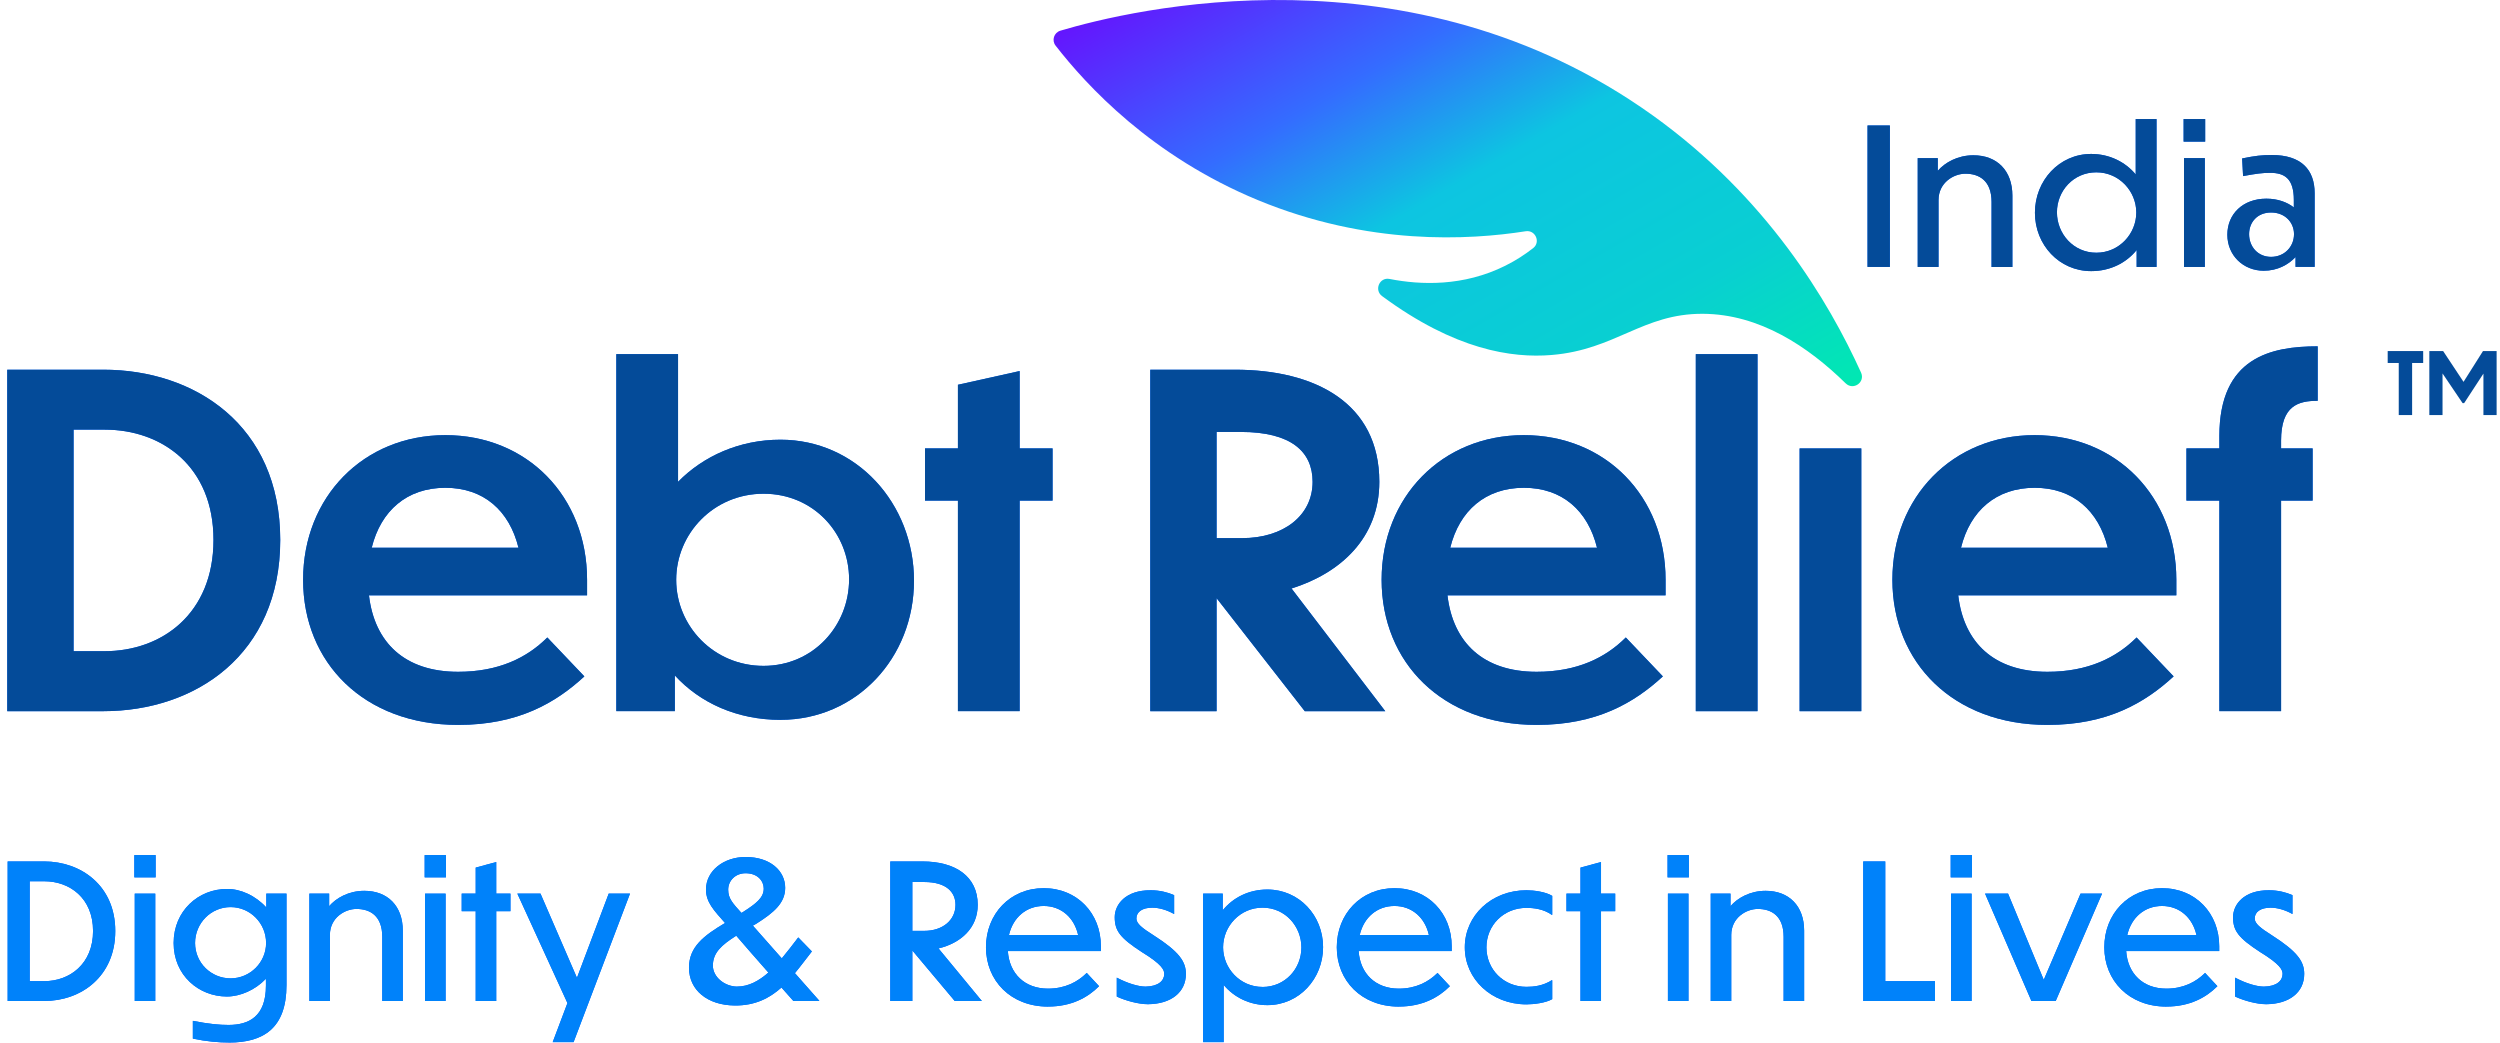 <svg xmlns="http://www.w3.org/2000/svg" width="235" height="98" viewBox="0 0 235 98" fill="none"><path d="M0.682 34.752H9.708C18.304 34.752 26.343 39.959 26.343 50.759C26.343 61.559 18.35 66.851 9.708 66.851H0.682V34.752ZM6.916 61.212H9.839C15.212 61.212 20.067 57.685 20.067 50.756C20.067 43.827 15.209 40.385 9.839 40.385H6.916V61.209V61.212Z" fill="#0062FF"></path><path d="M43.065 68.141C34.211 68.141 28.492 62.288 28.492 54.501C28.492 46.714 34.168 40.903 41.862 40.903C49.555 40.903 55.185 46.668 55.185 54.501V55.963H34.683C35.2 60.394 38.035 63.149 43.065 63.149C46.892 63.149 49.555 61.816 51.447 59.922L54.931 63.581C52.222 66.076 48.698 68.141 43.068 68.141H43.065ZM34.94 51.488H48.738C47.877 48.004 45.471 45.852 41.862 45.852C38.252 45.852 35.8 48.004 34.94 51.488Z" fill="#0062FF"></path><path d="M73.367 67.666C69.283 67.666 65.802 66.076 63.435 63.492V66.848H57.934V33.288H63.736V45.292C66.099 42.883 69.494 41.332 73.364 41.332C80.497 41.332 85.915 47.314 85.915 54.584C85.915 61.853 80.5 67.663 73.364 67.663L73.367 67.666ZM71.775 62.592C76.459 62.592 79.814 58.804 79.814 54.458C79.814 50.112 76.462 46.41 71.775 46.41C67.088 46.41 63.564 50.152 63.564 54.501C63.564 58.85 67.088 62.592 71.775 62.592Z" fill="#0062FF"></path><path d="M95.847 47.057V66.848H90.045V47.057H86.95V42.15H90.045V36.168L95.847 34.878V42.15H98.942V47.057H95.847Z" fill="#0062FF"></path><path d="M0.682 34.752H9.708C18.304 34.752 26.343 39.959 26.343 50.759C26.343 61.559 18.35 66.851 9.708 66.851H0.682V34.752ZM6.916 61.212H9.839C15.212 61.212 20.067 57.685 20.067 50.756C20.067 43.827 15.209 40.385 9.839 40.385H6.916V61.209V61.212Z" fill="#044B99"></path><path d="M43.065 68.141C34.211 68.141 28.492 62.288 28.492 54.501C28.492 46.714 34.168 40.903 41.862 40.903C49.555 40.903 55.185 46.668 55.185 54.501V55.963H34.683C35.2 60.394 38.035 63.149 43.065 63.149C46.892 63.149 49.555 61.816 51.447 59.922L54.931 63.581C52.222 66.076 48.698 68.141 43.068 68.141H43.065ZM34.94 51.488H48.738C47.877 48.004 45.471 45.852 41.862 45.852C38.252 45.852 35.8 48.004 34.94 51.488Z" fill="#044B99"></path><path d="M73.367 67.666C69.283 67.666 65.802 66.076 63.435 63.492V66.848H57.934V33.288H63.736V45.292C66.099 42.883 69.494 41.332 73.364 41.332C80.497 41.332 85.915 47.314 85.915 54.584C85.915 61.853 80.5 67.663 73.364 67.663L73.367 67.666ZM71.775 62.592C76.459 62.592 79.814 58.804 79.814 54.458C79.814 50.112 76.462 46.41 71.775 46.41C67.088 46.41 63.564 50.152 63.564 54.501C63.564 58.85 67.088 62.592 71.775 62.592Z" fill="#044B99"></path><path d="M95.847 47.057V66.848H90.045V47.057H86.95V42.15H90.045V36.168L95.847 34.878V42.15H98.942V47.057H95.847Z" fill="#044B99"></path><path d="M114.359 56.223V66.851H108.126V34.752H116.077C123.641 34.752 129.657 37.894 129.657 45.295C129.657 50.544 126.048 53.857 121.403 55.319L130.214 66.851H122.649L114.356 56.223H114.359ZM114.359 40.603V50.584H116.765C120.635 50.584 123.384 48.476 123.384 45.291C123.384 42.451 121.364 40.603 116.637 40.603H114.359Z" fill="#0062FF"></path><path d="M144.444 68.141C135.59 68.141 129.871 62.288 129.871 54.501C129.871 46.714 135.547 40.903 143.241 40.903C150.934 40.903 156.564 46.667 156.564 54.501V55.962H136.062C136.579 60.394 139.414 63.149 144.444 63.149C148.27 63.149 150.934 61.816 152.826 59.922L156.31 63.581C153.6 66.076 150.077 68.141 144.447 68.141H144.444ZM136.322 51.488H150.12C149.259 48.004 146.853 45.852 143.244 45.852C139.634 45.852 137.182 48.004 136.322 51.488Z" fill="#0062FF"></path><path d="M165.206 66.851H159.405V33.29H165.206V66.851Z" fill="#0062FF"></path><path d="M174.963 66.851H169.162V42.153H174.963V66.851Z" fill="#0062FF"></path><path d="M192.456 68.141C183.602 68.141 177.884 62.288 177.884 54.501C177.884 46.714 183.559 40.903 191.253 40.903C198.946 40.903 204.576 46.667 204.576 54.501V55.962H184.074C184.591 60.394 187.426 63.149 192.456 63.149C196.283 63.149 198.946 61.816 200.838 59.922L204.322 63.581C201.613 66.076 198.089 68.141 192.459 68.141H192.456ZM184.334 51.488H198.132C197.272 48.004 194.865 45.852 191.256 45.852C187.646 45.852 185.194 48.004 184.334 51.488Z" fill="#0062FF"></path><path d="M214.422 47.057V66.848H208.62V47.057H205.525V42.15H208.62V40.989C208.62 33.588 213.476 32.555 217.863 32.555V37.676C216.056 37.676 214.422 38.108 214.422 41.418V42.15H217.388V47.057H214.422Z" fill="#0062FF"></path><path d="M114.359 56.223V66.851H108.126V34.752H116.077C123.641 34.752 129.657 37.894 129.657 45.295C129.657 50.544 126.048 53.857 121.403 55.319L130.214 66.851H122.649L114.356 56.223H114.359ZM114.359 40.603V50.584H116.765C120.635 50.584 123.384 48.476 123.384 45.291C123.384 42.451 121.364 40.603 116.637 40.603H114.359Z" fill="#044B99"></path><path d="M144.444 68.141C135.59 68.141 129.871 62.288 129.871 54.501C129.871 46.714 135.547 40.903 143.241 40.903C150.934 40.903 156.564 46.667 156.564 54.501V55.962H136.062C136.579 60.394 139.414 63.149 144.444 63.149C148.27 63.149 150.934 61.816 152.826 59.922L156.31 63.581C153.6 66.076 150.077 68.141 144.447 68.141H144.444ZM136.322 51.488H150.12C149.259 48.004 146.853 45.852 143.244 45.852C139.634 45.852 137.182 48.004 136.322 51.488Z" fill="#044B99"></path><path d="M165.206 66.851H159.405V33.29H165.206V66.851Z" fill="#044B99"></path><path d="M174.963 66.851H169.162V42.153H174.963V66.851Z" fill="#044B99"></path><path d="M192.456 68.141C183.602 68.141 177.884 62.288 177.884 54.501C177.884 46.714 183.559 40.903 191.253 40.903C198.946 40.903 204.576 46.667 204.576 54.501V55.962H184.074C184.591 60.394 187.426 63.149 192.456 63.149C196.283 63.149 198.946 61.816 200.838 59.922L204.322 63.581C201.613 66.076 198.089 68.141 192.459 68.141H192.456ZM184.334 51.488H198.132C197.272 48.004 194.865 45.852 191.256 45.852C187.646 45.852 185.194 48.004 184.334 51.488Z" fill="#044B99"></path><path d="M214.422 47.057V66.848H208.62V47.057H205.525V42.15H208.62V40.989C208.62 33.588 213.476 32.555 217.863 32.555V37.676C216.056 37.676 214.422 38.108 214.422 41.418V42.15H217.388V47.057H214.422Z" fill="#044B99"></path><path d="M173.494 36.033C174.207 36.732 175.352 35.938 174.939 35.025C171.892 28.295 166.067 18.519 155.345 10.839C132.596 -5.462 106.277 0.922 99.677 2.883C99.073 3.064 98.838 3.791 99.224 4.287C102.153 8.053 108.242 14.679 118.247 18.813C128.631 23.104 138.073 22.577 143.418 21.737C144.324 21.596 144.842 22.758 144.119 23.321C143.366 23.91 142.494 24.483 141.496 24.979C137.559 26.941 133.554 26.8 130.615 26.221C129.672 26.034 129.146 27.265 129.917 27.835C136.778 32.901 142.117 33.677 145.843 33.37C151.877 32.874 154.403 29.472 160.06 29.497C165.408 29.521 169.976 32.589 173.487 36.03L173.494 36.033Z" fill="url(#paint0_linear_1718_336)"></path><path d="M0.719 80.976H4.163C7.607 80.976 10.837 83.244 10.837 87.516C10.837 91.788 7.623 94.093 4.163 94.093H0.719V80.976ZM2.792 92.229H4.16C6.548 92.229 8.746 90.611 8.746 87.516C8.746 84.421 6.551 82.839 4.16 82.839H2.792V92.229Z" fill="#0062FF"></path><path d="M14.63 82.472H12.628V80.378H14.63V82.472ZM14.596 94.093H12.665V84.001H14.596V94.093Z" fill="#0062FF"></path><path d="M21.534 97.997C20.551 97.997 19.443 97.908 18.127 97.629V95.959C19.654 96.259 20.637 96.345 21.482 96.345C23.395 96.345 24.996 95.555 24.996 92.652V92.003C23.995 93.057 22.59 93.673 21.326 93.673C18.69 93.673 16.32 91.687 16.32 88.644C16.32 85.601 18.674 83.563 21.326 83.563C22.608 83.544 24.032 84.194 25.033 85.303V84.001H26.931V92.6C26.931 96.661 24.751 98 21.537 98L21.534 97.997ZM25.012 88.644C25.012 86.781 23.518 85.267 21.675 85.267C19.832 85.267 18.338 86.777 18.338 88.644C18.338 90.51 19.847 91.966 21.675 91.966C23.502 91.966 25.012 90.47 25.012 88.644Z" fill="#0062FF"></path><path d="M31.012 94.093H29.08V84.001H30.942V85.178C31.591 84.421 32.769 83.737 34.245 83.737C36.44 83.737 37.864 85.162 37.864 87.482V94.093H35.932V88.061C35.932 86.091 34.79 85.441 33.507 85.441C32.417 85.441 31.012 86.269 31.012 87.887V94.093Z" fill="#0062FF"></path><path d="M41.919 82.472H39.918V80.378H41.919V82.472ZM41.886 94.093H39.954V84.001H41.886V94.093Z" fill="#0062FF"></path><path d="M46.647 85.653V94.093H44.715V85.653H43.399V84.001H44.715V81.555L46.647 81.028V84.001H47.982V85.653H46.647Z" fill="#0062FF"></path><path d="M53.921 97.963H51.952L53.339 94.289L48.631 84.001H50.807L54.233 91.914L57.218 84.001H59.22L53.915 97.963H53.921Z" fill="#0062FF"></path><path d="M73.459 92.827C72.335 93.829 70.982 94.534 69.069 94.516C66.503 94.497 64.764 93.072 64.764 90.964C64.764 88.978 66.188 87.939 68.153 86.762C67.1 85.567 66.362 84.81 66.362 83.615C66.362 81.837 68.049 80.556 70.085 80.556C72.421 80.556 73.808 81.874 73.808 83.458C73.808 84.902 72.702 85.797 71.19 86.765C71.049 86.854 70.908 86.94 70.768 87.01C71.557 87.908 72.543 89.014 73.489 90.087C74.016 89.456 74.527 88.785 75.035 88.117L76.318 89.434C75.773 90.121 75.265 90.823 74.72 91.475C75.773 92.671 76.67 93.673 77.004 94.059V94.093H74.579C74.368 93.863 73.964 93.406 73.456 92.827H73.459ZM69.277 92.738C70.367 92.738 71.331 92.211 72.228 91.42C71.138 90.188 69.963 88.837 69.206 87.957C67.82 88.837 67.011 89.557 67.011 90.77C67.011 91.843 68.116 92.723 69.277 92.741V92.738ZM69.699 85.812C69.751 85.794 69.788 85.76 69.822 85.742C71.086 84.932 71.79 84.387 71.79 83.526C71.79 82.839 71.245 82.085 70.085 82.085C69.136 82.085 68.45 82.772 68.45 83.633C68.45 84.494 68.925 84.951 69.696 85.815L69.699 85.812Z" fill="#0062FF"></path><path d="M85.778 89.364H85.76V94.093H83.687V80.976H86.709C89.834 80.976 91.907 82.401 91.907 85.055C91.907 87.252 90.29 88.659 88.218 89.152L92.293 94.093H89.745L85.775 89.364H85.778ZM85.76 82.91V87.501H86.883C88.603 87.501 89.816 86.499 89.816 85.055C89.816 83.878 88.974 82.91 86.883 82.91H85.76Z" fill="#0062FF"></path><path d="M98.513 94.62C94.999 94.62 92.681 92.174 92.681 89.045C92.681 85.916 94.947 83.489 98.109 83.489C101.271 83.489 103.485 85.864 103.485 88.941V89.398H94.738C94.879 91.506 96.303 92.931 98.516 92.931C100.096 92.931 101.293 92.315 102.153 91.454L103.313 92.701C102.26 93.756 100.733 94.617 98.519 94.617L98.513 94.62ZM94.843 87.887H101.342C100.975 86.25 99.744 85.162 98.109 85.162C96.474 85.162 95.228 86.235 94.843 87.887Z" fill="#0062FF"></path><path d="M110.37 84.142V85.919C109.651 85.515 108.913 85.322 108.316 85.322C107.385 85.322 106.822 85.708 106.822 86.342C106.822 86.799 107.297 87.203 108.472 87.942C110.86 89.471 111.475 90.403 111.475 91.546C111.475 93.268 110.089 94.378 107.909 94.396C107.012 94.396 105.799 94.062 104.976 93.676V91.898C105.995 92.444 107.03 92.741 107.682 92.741C108.895 92.723 109.439 92.177 109.439 91.546C109.439 91.16 109.21 90.648 107.349 89.505C105.294 88.169 104.783 87.501 104.783 86.216C104.783 85.04 105.784 83.667 108.172 83.685C109.014 83.685 109.77 83.878 110.367 84.142H110.37Z" fill="#0062FF"></path><path d="M115.027 92.582V97.963H113.095V84.001H114.938V85.567C115.905 84.372 117.396 83.615 119.135 83.615C122.12 83.615 124.37 86.06 124.37 89.03C124.37 91.999 122.123 94.482 119.135 94.482C117.467 94.482 115.991 93.743 115.024 92.582H115.027ZM118.679 92.775C120.804 92.775 122.331 91.052 122.331 89.064C122.331 87.075 120.804 85.319 118.679 85.319C116.554 85.319 114.972 87.078 114.972 89.045C114.972 91.013 116.551 92.772 118.679 92.772V92.775Z" fill="#0062FF"></path><path d="M131.488 94.62C127.973 94.62 125.656 92.174 125.656 89.045C125.656 85.916 127.921 83.489 131.084 83.489C134.246 83.489 136.46 85.864 136.46 88.941V89.398H127.713C127.854 91.506 129.278 92.931 131.491 92.931C133.071 92.931 134.268 92.315 135.128 91.454L136.288 92.701C135.235 93.756 133.707 94.617 131.494 94.617L131.488 94.62ZM127.814 87.887H134.314C133.946 86.25 132.716 85.162 131.081 85.162C129.446 85.162 128.2 86.235 127.814 87.887Z" fill="#0062FF"></path><path d="M145.91 93.918C145.313 94.27 144.19 94.411 143.486 94.411C140.201 94.411 137.69 92.036 137.69 89.048C137.69 86.06 140.201 83.685 143.486 83.685C144.187 83.685 145.277 83.826 145.91 84.212V85.99H145.858C145.102 85.444 144.153 85.34 143.486 85.34C141.343 85.34 139.726 86.977 139.726 89.051C139.726 91.126 141.343 92.763 143.486 92.763C144.153 92.763 145.032 92.674 145.858 92.147H145.91V93.924V93.918Z" fill="#0062FF"></path><path d="M150.496 85.653V94.093H148.565V85.653H147.248V84.001H148.565V81.555L150.496 81.028V84.001H151.831V85.653H150.496Z" fill="#0062FF"></path><path d="M158.752 82.472H156.751V80.378H158.752V82.472ZM158.716 94.093H156.784V84.001H158.716V94.093Z" fill="#0062FF"></path><path d="M162.739 94.093H160.807V84.001H162.668V85.178C163.317 84.421 164.496 83.737 165.972 83.737C168.167 83.737 169.59 85.162 169.59 87.482V94.093H167.659V88.061C167.659 86.091 166.517 85.441 165.234 85.441C164.144 85.441 162.739 86.269 162.739 87.887V94.093Z" fill="#0062FF"></path><path d="M177.216 80.976V92.229H181.888V94.093H175.144V80.976H177.216Z" fill="#0062FF"></path><path d="M185.365 82.472H183.364V80.378H185.365V82.472ZM185.331 94.093H183.4V84.001H185.331V94.093Z" fill="#0062FF"></path><path d="M193.237 94.093H190.953L186.596 84.001H188.758L192.113 92.107L195.572 84.001H197.593L193.237 94.093Z" fill="#0062FF"></path><path d="M203.636 94.62C200.122 94.62 197.804 92.174 197.804 89.045C197.804 85.916 200.07 83.489 203.232 83.489C206.395 83.489 208.608 85.864 208.608 88.941V89.398H199.862C200.002 91.506 201.426 92.931 203.639 92.931C205.219 92.931 206.416 92.315 207.276 91.454L208.437 92.701C207.384 93.756 205.856 94.617 203.642 94.617L203.636 94.62ZM199.966 87.887H206.465C206.095 86.25 204.867 85.162 203.232 85.162C201.597 85.162 200.351 86.235 199.966 87.887Z" fill="#0062FF"></path><path d="M215.493 84.142V85.919C214.774 85.515 214.036 85.322 213.439 85.322C212.508 85.322 211.945 85.708 211.945 86.342C211.945 86.799 212.42 87.203 213.595 87.942C215.983 89.471 216.598 90.403 216.598 91.546C216.598 93.268 215.212 94.378 213.032 94.396C212.135 94.396 210.923 94.062 210.099 93.676V91.898C211.119 92.444 212.153 92.741 212.805 92.741C214.018 92.723 214.563 92.177 214.563 91.546C214.563 91.16 214.333 90.648 212.472 89.505C210.417 88.169 209.906 87.501 209.906 86.216C209.906 85.04 210.907 83.667 213.295 83.685C214.137 83.685 214.893 83.878 215.49 84.142H215.493Z" fill="#0062FF"></path><path d="M0.719 80.976H4.163C7.607 80.976 10.837 83.244 10.837 87.516C10.837 91.788 7.623 94.093 4.163 94.093H0.719V80.976ZM2.792 92.229H4.16C6.548 92.229 8.746 90.611 8.746 87.516C8.746 84.421 6.551 82.839 4.16 82.839H2.792V92.229Z" fill="#0082FA"></path><path d="M14.63 82.472H12.628V80.378H14.63V82.472ZM14.596 94.093H12.665V84.001H14.596V94.093Z" fill="#0082FA"></path><path d="M21.534 97.997C20.551 97.997 19.443 97.908 18.127 97.629V95.959C19.654 96.259 20.637 96.345 21.482 96.345C23.395 96.345 24.996 95.555 24.996 92.652V92.003C23.995 93.057 22.59 93.673 21.326 93.673C18.69 93.673 16.32 91.687 16.32 88.644C16.32 85.601 18.674 83.563 21.326 83.563C22.608 83.544 24.032 84.194 25.033 85.303V84.001H26.931V92.6C26.931 96.661 24.751 98 21.537 98L21.534 97.997ZM25.012 88.644C25.012 86.781 23.518 85.267 21.675 85.267C19.832 85.267 18.338 86.777 18.338 88.644C18.338 90.51 19.847 91.966 21.675 91.966C23.502 91.966 25.012 90.47 25.012 88.644Z" fill="#0082FA"></path><path d="M31.012 94.093H29.08V84.001H30.942V85.178C31.591 84.421 32.769 83.737 34.245 83.737C36.44 83.737 37.864 85.162 37.864 87.482V94.093H35.932V88.061C35.932 86.091 34.79 85.441 33.507 85.441C32.417 85.441 31.012 86.269 31.012 87.887V94.093Z" fill="#0082FA"></path><path d="M41.919 82.472H39.918V80.378H41.919V82.472ZM41.886 94.093H39.954V84.001H41.886V94.093Z" fill="#0082FA"></path><path d="M46.647 85.653V94.093H44.715V85.653H43.399V84.001H44.715V81.555L46.647 81.028V84.001H47.982V85.653H46.647Z" fill="#0082FA"></path><path d="M53.921 97.963H51.952L53.339 94.289L48.631 84.001H50.807L54.233 91.914L57.218 84.001H59.22L53.915 97.963H53.921Z" fill="#0082FA"></path><path d="M73.459 92.827C72.335 93.829 70.982 94.534 69.069 94.516C66.503 94.497 64.764 93.072 64.764 90.964C64.764 88.978 66.188 87.939 68.153 86.762C67.1 85.567 66.362 84.81 66.362 83.615C66.362 81.837 68.049 80.556 70.085 80.556C72.421 80.556 73.808 81.874 73.808 83.458C73.808 84.902 72.702 85.797 71.19 86.765C71.049 86.854 70.908 86.94 70.768 87.01C71.557 87.908 72.543 89.014 73.489 90.087C74.016 89.456 74.527 88.785 75.035 88.117L76.318 89.434C75.773 90.121 75.265 90.823 74.72 91.475C75.773 92.671 76.67 93.673 77.004 94.059V94.093H74.579C74.368 93.863 73.964 93.406 73.456 92.827H73.459ZM69.277 92.738C70.367 92.738 71.331 92.211 72.228 91.42C71.138 90.188 69.963 88.837 69.206 87.957C67.82 88.837 67.011 89.557 67.011 90.77C67.011 91.843 68.116 92.723 69.277 92.741V92.738ZM69.699 85.812C69.751 85.794 69.788 85.76 69.822 85.742C71.086 84.932 71.79 84.387 71.79 83.526C71.79 82.839 71.245 82.085 70.085 82.085C69.136 82.085 68.45 82.772 68.45 83.633C68.45 84.494 68.925 84.951 69.696 85.815L69.699 85.812Z" fill="#0082FA"></path><path d="M85.778 89.364H85.76V94.093H83.687V80.976H86.709C89.834 80.976 91.907 82.401 91.907 85.055C91.907 87.252 90.29 88.659 88.218 89.152L92.293 94.093H89.745L85.775 89.364H85.778ZM85.76 82.91V87.501H86.883C88.603 87.501 89.816 86.499 89.816 85.055C89.816 83.878 88.974 82.91 86.883 82.91H85.76Z" fill="#0082FA"></path><path d="M98.513 94.62C94.999 94.62 92.681 92.174 92.681 89.045C92.681 85.916 94.947 83.489 98.109 83.489C101.271 83.489 103.485 85.864 103.485 88.941V89.398H94.738C94.879 91.506 96.303 92.931 98.516 92.931C100.096 92.931 101.293 92.315 102.153 91.454L103.313 92.701C102.26 93.756 100.733 94.617 98.519 94.617L98.513 94.62ZM94.843 87.887H101.342C100.975 86.25 99.744 85.162 98.109 85.162C96.474 85.162 95.228 86.235 94.843 87.887Z" fill="#0082FA"></path><path d="M110.37 84.142V85.919C109.651 85.515 108.913 85.322 108.316 85.322C107.385 85.322 106.822 85.708 106.822 86.342C106.822 86.799 107.297 87.203 108.472 87.942C110.86 89.471 111.475 90.403 111.475 91.546C111.475 93.268 110.089 94.378 107.909 94.396C107.012 94.396 105.799 94.062 104.976 93.676V91.898C105.995 92.444 107.03 92.741 107.682 92.741C108.895 92.723 109.439 92.177 109.439 91.546C109.439 91.16 109.21 90.648 107.349 89.505C105.294 88.169 104.783 87.501 104.783 86.216C104.783 85.04 105.784 83.667 108.172 83.685C109.014 83.685 109.77 83.878 110.367 84.142H110.37Z" fill="#0082FA"></path><path d="M115.027 92.582V97.963H113.095V84.001H114.938V85.567C115.905 84.372 117.396 83.615 119.135 83.615C122.12 83.615 124.37 86.06 124.37 89.03C124.37 91.999 122.123 94.482 119.135 94.482C117.467 94.482 115.991 93.743 115.024 92.582H115.027ZM118.679 92.775C120.804 92.775 122.331 91.052 122.331 89.064C122.331 87.075 120.804 85.319 118.679 85.319C116.554 85.319 114.972 87.078 114.972 89.045C114.972 91.013 116.551 92.772 118.679 92.772V92.775Z" fill="#0082FA"></path><path d="M131.488 94.62C127.973 94.62 125.656 92.174 125.656 89.045C125.656 85.916 127.921 83.489 131.084 83.489C134.246 83.489 136.46 85.864 136.46 88.941V89.398H127.713C127.854 91.506 129.278 92.931 131.491 92.931C133.071 92.931 134.268 92.315 135.128 91.454L136.288 92.701C135.235 93.756 133.707 94.617 131.494 94.617L131.488 94.62ZM127.814 87.887H134.314C133.946 86.25 132.716 85.162 131.081 85.162C129.446 85.162 128.2 86.235 127.814 87.887Z" fill="#0082FA"></path><path d="M145.91 93.918C145.313 94.27 144.19 94.411 143.486 94.411C140.201 94.411 137.69 92.036 137.69 89.048C137.69 86.06 140.201 83.685 143.486 83.685C144.187 83.685 145.277 83.826 145.91 84.212V85.99H145.858C145.102 85.444 144.153 85.34 143.486 85.34C141.343 85.34 139.726 86.977 139.726 89.051C139.726 91.126 141.343 92.763 143.486 92.763C144.153 92.763 145.032 92.674 145.858 92.147H145.91V93.924V93.918Z" fill="#0082FA"></path><path d="M150.496 85.653V94.093H148.565V85.653H147.248V84.001H148.565V81.555L150.496 81.028V84.001H151.831V85.653H150.496Z" fill="#0082FA"></path><path d="M158.752 82.472H156.751V80.378H158.752V82.472ZM158.716 94.093H156.784V84.001H158.716V94.093Z" fill="#0082FA"></path><path d="M162.739 94.093H160.807V84.001H162.668V85.178C163.317 84.421 164.496 83.737 165.972 83.737C168.167 83.737 169.59 85.162 169.59 87.482V94.093H167.659V88.061C167.659 86.091 166.517 85.441 165.234 85.441C164.144 85.441 162.739 86.269 162.739 87.887V94.093Z" fill="#0082FA"></path><path d="M177.216 80.976V92.229H181.888V94.093H175.144V80.976H177.216Z" fill="#0082FA"></path><path d="M185.365 82.472H183.364V80.378H185.365V82.472ZM185.331 94.093H183.4V84.001H185.331V94.093Z" fill="#0082FA"></path><path d="M193.237 94.093H190.953L186.596 84.001H188.758L192.113 92.107L195.572 84.001H197.593L193.237 94.093Z" fill="#0082FA"></path><path d="M203.636 94.62C200.122 94.62 197.804 92.174 197.804 89.045C197.804 85.916 200.07 83.489 203.232 83.489C206.395 83.489 208.608 85.864 208.608 88.941V89.398H199.862C200.002 91.506 201.426 92.931 203.639 92.931C205.219 92.931 206.416 92.315 207.276 91.454L208.437 92.701C207.384 93.756 205.856 94.617 203.642 94.617L203.636 94.62ZM199.966 87.887H206.465C206.095 86.25 204.867 85.162 203.232 85.162C201.597 85.162 200.351 86.235 199.966 87.887Z" fill="#0082FA"></path><path d="M215.493 84.142V85.919C214.774 85.515 214.036 85.322 213.439 85.322C212.508 85.322 211.945 85.708 211.945 86.342C211.945 86.799 212.42 87.203 213.595 87.942C215.983 89.471 216.598 90.403 216.598 91.546C216.598 93.268 215.212 94.378 213.032 94.396C212.135 94.396 210.923 94.062 210.099 93.676V91.898C211.119 92.444 212.153 92.741 212.805 92.741C214.018 92.723 214.563 92.177 214.563 91.546C214.563 91.16 214.333 90.648 212.472 89.505C210.417 88.169 209.906 87.501 209.906 86.216C209.906 85.04 210.907 83.667 213.295 83.685C214.137 83.685 214.893 83.878 215.49 84.142H215.493Z" fill="#0082FA"></path><path d="M175.548 11.795H177.647V25.09H175.548V11.795Z" fill="#0062FF"></path><path d="M182.225 25.093H180.265V14.863H182.151V16.058C182.809 15.292 184.003 14.596 185.497 14.596C187.723 14.596 189.165 16.04 189.165 18.393V25.096H187.206V18.982C187.206 16.987 186.048 16.328 184.75 16.328C183.645 16.328 182.222 17.165 182.222 18.804V25.096L182.225 25.093Z" fill="#0062FF"></path><path d="M200.844 23.505C199.865 24.719 198.352 25.485 196.571 25.485C193.561 25.485 191.283 23.009 191.283 19.996C191.283 16.984 193.561 14.471 196.571 14.471C198.279 14.471 199.776 15.219 200.756 16.395V11.192H202.715V25.093H200.844V23.505ZM197.054 16.199C194.899 16.199 193.353 17.946 193.353 19.959C193.353 21.973 194.902 23.756 197.054 23.756C199.206 23.756 200.811 21.973 200.811 19.978C200.811 17.983 199.209 16.199 197.054 16.199Z" fill="#0062FF"></path><path d="M207.288 13.312H205.259V11.192H207.288V13.312ZM207.254 25.093H205.296V14.863H207.254V25.093Z" fill="#0062FF"></path><path d="M215.781 24.164C215.104 24.878 214.091 25.448 212.79 25.448C210.867 25.448 209.37 24.005 209.37 22.062C209.37 20.119 210.831 18.675 213.038 18.675C214.125 18.675 214.997 19.015 215.619 19.494V18.798C215.619 16.818 214.783 16.233 213.359 16.248C212.665 16.248 212.113 16.319 210.849 16.552L210.76 14.894C211.988 14.645 212.594 14.572 213.555 14.572C216.314 14.572 217.578 15.945 217.578 18.173V25.087H215.781V24.161V24.164ZM215.637 22.007C215.637 20.9 214.783 19.975 213.482 19.975C212.181 19.975 211.415 20.9 211.415 22.007C211.415 23.183 212.236 24.146 213.482 24.146C214.728 24.146 215.637 23.202 215.637 22.007Z" fill="#0062FF"></path><path d="M175.548 11.795H177.647V25.09H175.548V11.795Z" fill="#044B99"></path><path d="M182.225 25.093H180.265V14.863H182.151V16.058C182.809 15.292 184.003 14.596 185.497 14.596C187.723 14.596 189.165 16.04 189.165 18.393V25.096H187.206V18.982C187.206 16.987 186.048 16.328 184.75 16.328C183.645 16.328 182.222 17.165 182.222 18.804V25.096L182.225 25.093Z" fill="#044B99"></path><path d="M200.844 23.505C199.865 24.719 198.352 25.485 196.571 25.485C193.561 25.485 191.283 23.009 191.283 19.996C191.283 16.984 193.561 14.471 196.571 14.471C198.279 14.471 199.776 15.219 200.756 16.395V11.192H202.715V25.093H200.844V23.505ZM197.054 16.199C194.899 16.199 193.353 17.946 193.353 19.959C193.353 21.973 194.902 23.756 197.054 23.756C199.206 23.756 200.811 21.973 200.811 19.978C200.811 17.983 199.209 16.199 197.054 16.199Z" fill="#044B99"></path><path d="M207.288 13.312H205.259V11.192H207.288V13.312ZM207.254 25.093H205.296V14.863H207.254V25.093Z" fill="#044B99"></path><path d="M215.781 24.164C215.104 24.878 214.091 25.448 212.79 25.448C210.867 25.448 209.37 24.005 209.37 22.062C209.37 20.119 210.831 18.675 213.038 18.675C214.125 18.675 214.997 19.015 215.619 19.494V18.798C215.619 16.818 214.783 16.233 213.359 16.248C212.665 16.248 212.113 16.319 210.849 16.552L210.76 14.894C211.988 14.645 212.594 14.572 213.555 14.572C216.314 14.572 217.578 15.945 217.578 18.173V25.087H215.781V24.161V24.164ZM215.637 22.007C215.637 20.9 214.783 19.975 213.482 19.975C212.181 19.975 211.415 20.9 211.415 22.007C211.415 23.183 212.236 24.146 213.482 24.146C214.728 24.146 215.637 23.202 215.637 22.007Z" fill="#044B99"></path><path d="M225.482 39.016V34.12H224.443V32.999H227.779V34.12H226.739V39.016H225.482Z" fill="#044B99"></path><path d="M229.598 39.016H228.357V32.999H229.654L231.572 35.895L233.401 32.999H234.682V39.016H233.442V35.12L231.629 37.895H231.483L229.598 35.104V39.016Z" fill="#044B99"></path><defs><linearGradient id="paint0_linear_1718_336" x1="120.592" y1="-9.234" x2="153.781" y2="48.191" gradientUnits="userSpaceOnUse"><stop stop-color="#6415FE"></stop><stop offset="0.27" stop-color="#346CFF"></stop><stop offset="0.47" stop-color="#0DC5E1"></stop><stop offset="0.76" stop-color="#09CFD2"></stop><stop offset="1" stop-color="#01E8B2"></stop></linearGradient></defs></svg>